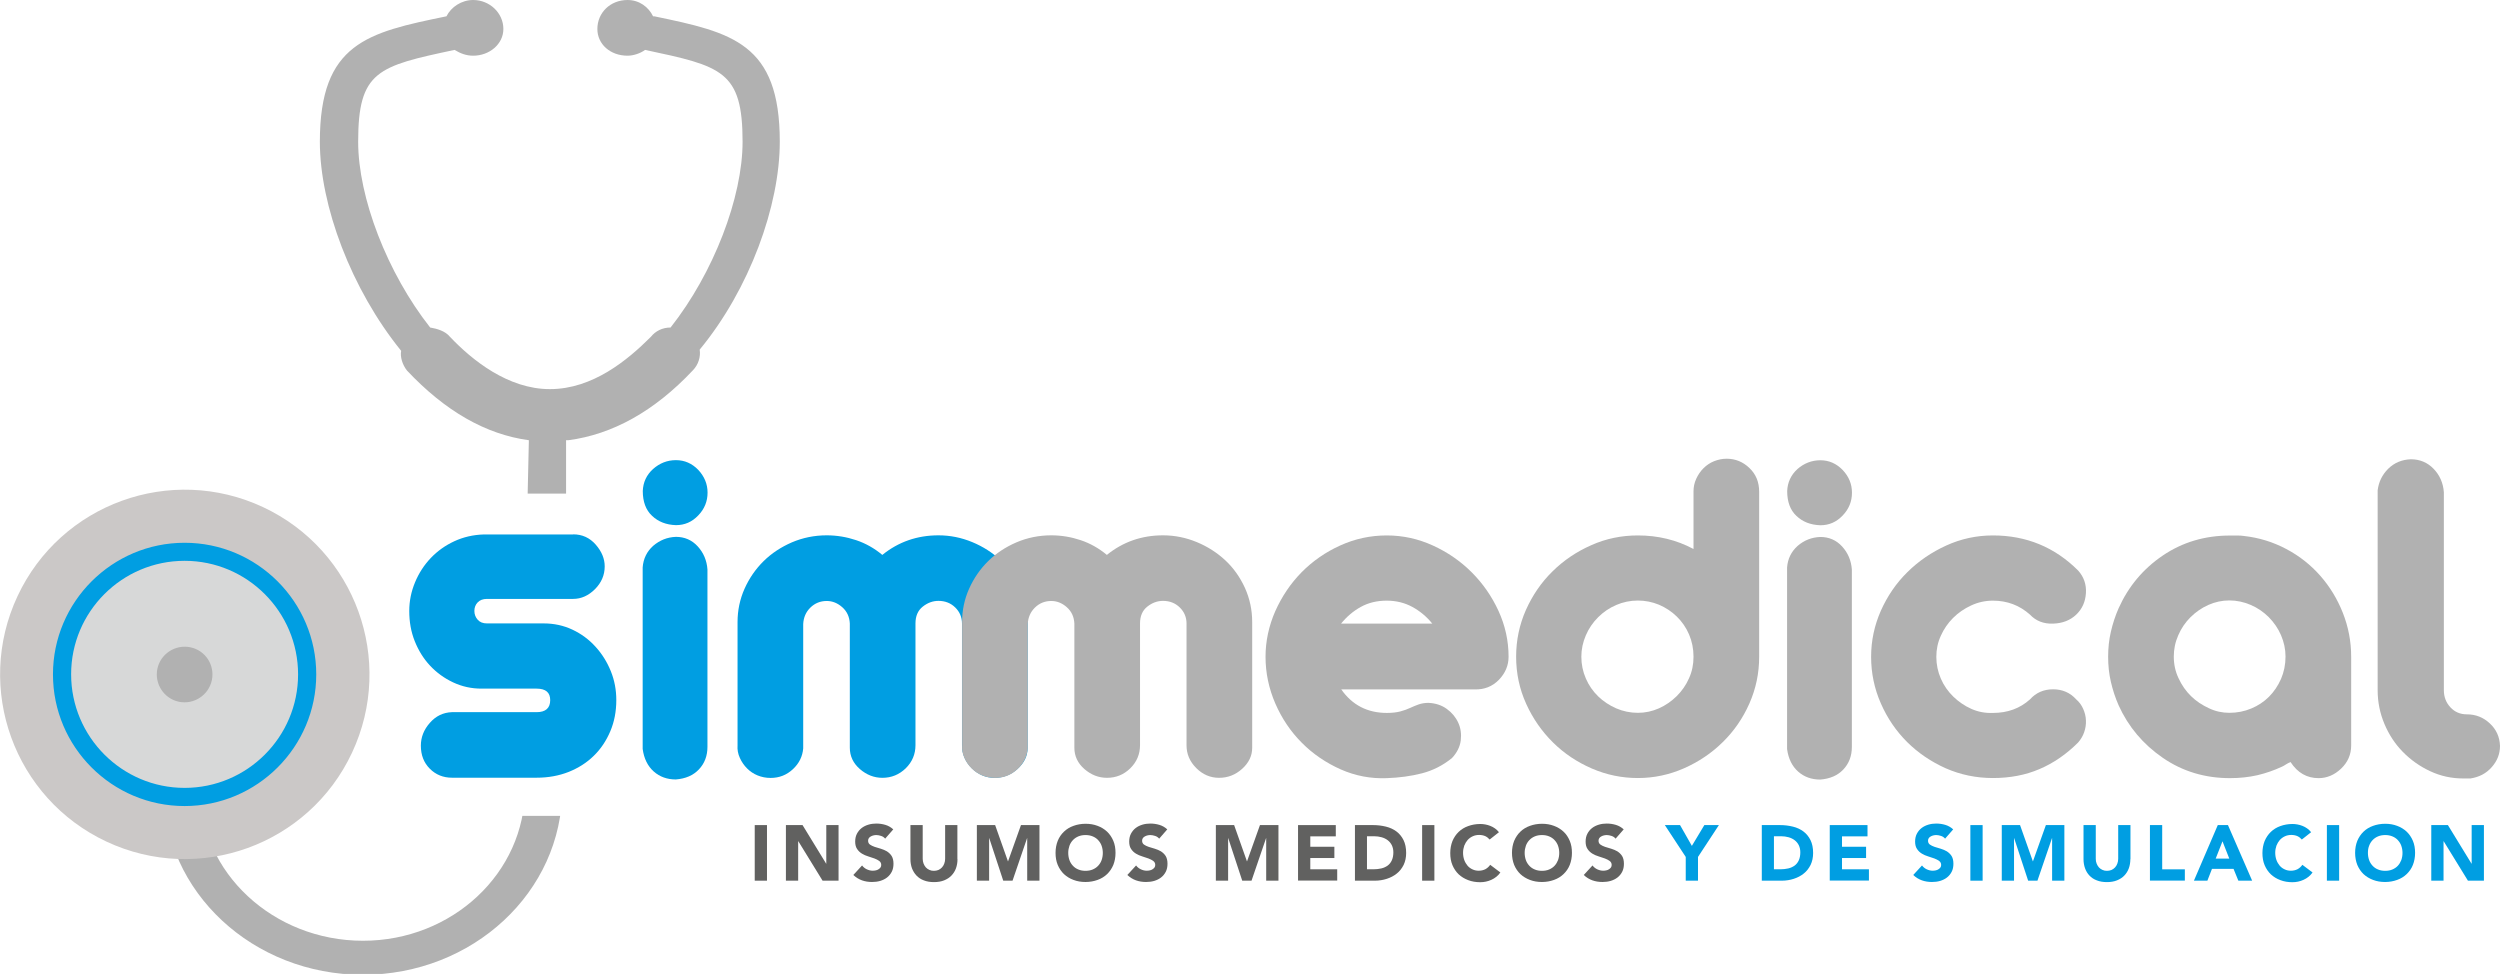 <?xml version="1.0" encoding="UTF-8"?> <svg xmlns="http://www.w3.org/2000/svg" xmlns:xlink="http://www.w3.org/1999/xlink" version="1.1" id="Capa_1" x="0px" y="0px" viewBox="0 0 228.46 89.07" style="enable-background:new 0 0 228.46 89.07;" xml:space="preserve"> <style type="text/css"> .st0{fill:#616160;} .st1{fill:#009EE2;} .st2{fill:#B1B1B1;} .st3{fill-rule:evenodd;clip-rule:evenodd;fill:#B1B1B1;} .st4{clip-path:url(#SVGID_00000124125807614182054980000004681926176783602594_);fill-rule:evenodd;clip-rule:evenodd;fill:#B1B1B1;} .st5{fill:#CBC8C7;} .st6{fill:#D7D8D8;} </style> <g> <g> <path class="st0" d="M68.97,75.4h1.12v5.08h-1.12V75.4z"></path> <path class="st0" d="M71.82,75.4h1.52l2.16,3.53h0.01V75.4h1.12v5.08h-1.46l-2.22-3.61h-0.01v3.61h-1.12V75.4z"></path> <path class="st0" d="M80.89,76.64c-0.09-0.11-0.21-0.2-0.37-0.25c-0.16-0.05-0.3-0.08-0.44-0.08c-0.08,0-0.16,0.01-0.25,0.03 c-0.09,0.02-0.17,0.05-0.24,0.09c-0.08,0.04-0.14,0.09-0.19,0.16c-0.05,0.07-0.07,0.15-0.07,0.24c0,0.15,0.06,0.27,0.17,0.35 c0.11,0.08,0.26,0.15,0.43,0.21c0.17,0.06,0.36,0.11,0.56,0.17c0.2,0.06,0.39,0.14,0.56,0.24c0.17,0.11,0.32,0.25,0.43,0.42 c0.11,0.18,0.17,0.41,0.17,0.71c0,0.28-0.05,0.53-0.16,0.74c-0.11,0.21-0.25,0.38-0.43,0.52c-0.18,0.14-0.39,0.24-0.62,0.31 c-0.24,0.07-0.49,0.1-0.75,0.1c-0.33,0-0.64-0.05-0.92-0.15c-0.28-0.1-0.54-0.26-0.79-0.49l0.8-0.87 c0.11,0.15,0.26,0.27,0.43,0.35c0.17,0.08,0.35,0.13,0.54,0.13c0.09,0,0.18-0.01,0.28-0.03c0.09-0.02,0.18-0.05,0.25-0.1 c0.07-0.04,0.13-0.1,0.18-0.16c0.05-0.07,0.07-0.15,0.07-0.24c0-0.15-0.06-0.27-0.18-0.36c-0.12-0.09-0.26-0.16-0.44-0.23 c-0.18-0.06-0.37-0.12-0.57-0.19c-0.21-0.06-0.4-0.15-0.57-0.25c-0.18-0.11-0.32-0.24-0.44-0.42c-0.12-0.17-0.18-0.4-0.18-0.68 c0-0.27,0.05-0.51,0.16-0.72c0.11-0.21,0.25-0.38,0.43-0.52c0.18-0.14,0.39-0.24,0.62-0.31c0.23-0.07,0.48-0.1,0.72-0.1 c0.29,0,0.56,0.04,0.83,0.12c0.27,0.08,0.51,0.22,0.72,0.41L80.89,76.64z"></path> <path class="st0" d="M87.5,78.52c0,0.3-0.05,0.58-0.14,0.83s-0.23,0.47-0.41,0.66c-0.18,0.19-0.4,0.33-0.67,0.44 c-0.27,0.11-0.58,0.16-0.93,0.16c-0.35,0-0.66-0.05-0.93-0.16c-0.27-0.1-0.49-0.25-0.67-0.44s-0.31-0.41-0.41-0.66 c-0.09-0.25-0.14-0.53-0.14-0.83V75.4h1.12v3.08c0,0.16,0.03,0.3,0.08,0.44c0.05,0.13,0.12,0.25,0.21,0.35 c0.09,0.1,0.2,0.17,0.33,0.23c0.13,0.06,0.26,0.08,0.41,0.08c0.15,0,0.28-0.03,0.41-0.08c0.12-0.06,0.23-0.13,0.32-0.23 c0.09-0.1,0.16-0.21,0.21-0.35c0.05-0.13,0.08-0.28,0.08-0.44V75.4h1.12V78.52z"></path> <path class="st0" d="M89.25,75.4h1.69l1.17,3.31h0.01l1.18-3.31h1.69v5.08h-1.12v-3.89h-0.01l-1.33,3.89h-0.85l-1.28-3.89h-0.01 v3.89h-1.12V75.4z"></path> <path class="st0" d="M96.46,77.94c0-0.41,0.07-0.77,0.2-1.1s0.33-0.61,0.57-0.84c0.24-0.23,0.53-0.41,0.87-0.53 c0.33-0.12,0.7-0.19,1.1-0.19c0.4,0,0.76,0.06,1.1,0.19c0.33,0.12,0.62,0.3,0.87,0.53c0.24,0.23,0.43,0.51,0.57,0.84 c0.14,0.33,0.2,0.7,0.2,1.1s-0.07,0.77-0.2,1.1c-0.14,0.33-0.33,0.61-0.57,0.84c-0.24,0.23-0.53,0.41-0.87,0.53 c-0.33,0.12-0.7,0.19-1.1,0.19c-0.4,0-0.76-0.06-1.1-0.19c-0.33-0.12-0.62-0.3-0.87-0.53c-0.24-0.23-0.43-0.51-0.57-0.84 S96.46,78.34,96.46,77.94z M97.62,77.94c0,0.24,0.04,0.46,0.11,0.66s0.18,0.37,0.32,0.52c0.14,0.15,0.3,0.26,0.5,0.34 c0.19,0.08,0.41,0.12,0.65,0.12c0.24,0,0.46-0.04,0.65-0.12c0.19-0.08,0.36-0.19,0.5-0.34c0.14-0.15,0.25-0.32,0.32-0.52 s0.11-0.42,0.11-0.66c0-0.23-0.04-0.45-0.11-0.65c-0.07-0.2-0.18-0.37-0.32-0.52c-0.14-0.15-0.3-0.26-0.5-0.34 c-0.19-0.08-0.41-0.12-0.65-0.12c-0.24,0-0.46,0.04-0.65,0.12c-0.19,0.08-0.36,0.19-0.5,0.34c-0.14,0.15-0.25,0.32-0.32,0.52 C97.66,77.49,97.62,77.7,97.62,77.94z"></path> <path class="st0" d="M105.93,76.64c-0.09-0.11-0.21-0.2-0.37-0.25c-0.16-0.05-0.3-0.08-0.44-0.08c-0.08,0-0.16,0.01-0.25,0.03 c-0.09,0.02-0.17,0.05-0.24,0.09c-0.08,0.04-0.14,0.09-0.19,0.16c-0.05,0.07-0.07,0.15-0.07,0.24c0,0.15,0.06,0.27,0.17,0.35 c0.11,0.08,0.26,0.15,0.43,0.21c0.17,0.06,0.36,0.11,0.56,0.17c0.2,0.06,0.39,0.14,0.56,0.24c0.17,0.11,0.32,0.25,0.43,0.42 c0.11,0.18,0.17,0.41,0.17,0.71c0,0.28-0.05,0.53-0.16,0.74c-0.11,0.21-0.25,0.38-0.43,0.52c-0.18,0.14-0.39,0.24-0.62,0.31 c-0.24,0.07-0.49,0.1-0.75,0.1c-0.33,0-0.64-0.05-0.92-0.15c-0.28-0.1-0.54-0.26-0.79-0.49l0.8-0.87 c0.11,0.15,0.26,0.27,0.43,0.35c0.17,0.08,0.35,0.13,0.54,0.13c0.09,0,0.18-0.01,0.28-0.03c0.09-0.02,0.18-0.05,0.25-0.1 c0.07-0.04,0.13-0.1,0.18-0.16c0.05-0.07,0.07-0.15,0.07-0.24c0-0.15-0.06-0.27-0.18-0.36c-0.12-0.09-0.26-0.16-0.44-0.23 c-0.18-0.06-0.37-0.12-0.57-0.19c-0.21-0.06-0.4-0.15-0.57-0.25c-0.18-0.11-0.32-0.24-0.44-0.42c-0.12-0.17-0.18-0.4-0.18-0.68 c0-0.27,0.05-0.51,0.16-0.72c0.11-0.21,0.25-0.38,0.43-0.52c0.18-0.14,0.39-0.24,0.62-0.31c0.23-0.07,0.48-0.1,0.72-0.1 c0.29,0,0.56,0.04,0.83,0.12c0.27,0.08,0.51,0.22,0.72,0.41L105.93,76.64z"></path> <path class="st0" d="M111.09,75.4h1.69l1.17,3.31h0.01l1.18-3.31h1.69v5.08h-1.12v-3.89h-0.01l-1.33,3.89h-0.85l-1.28-3.89h-0.01 v3.89h-1.12V75.4z"></path> <path class="st0" d="M118.62,75.4h3.45v1.03h-2.33v0.95h2.2v1.03h-2.2v1.03h2.46v1.03h-3.58V75.4z"></path> <path class="st0" d="M123.81,75.4h1.68c0.41,0,0.79,0.05,1.16,0.14c0.37,0.09,0.69,0.24,0.96,0.44c0.27,0.2,0.49,0.47,0.65,0.79 c0.16,0.33,0.24,0.72,0.24,1.18c0,0.41-0.08,0.77-0.23,1.09c-0.16,0.31-0.36,0.58-0.63,0.79c-0.26,0.21-0.57,0.37-0.91,0.48 c-0.34,0.11-0.71,0.17-1.08,0.17h-1.83V75.4z M124.93,79.44h0.58c0.26,0,0.5-0.03,0.72-0.08c0.22-0.05,0.41-0.14,0.58-0.26 c0.16-0.12,0.29-0.28,0.38-0.48c0.09-0.2,0.14-0.44,0.14-0.73c0-0.25-0.05-0.46-0.14-0.65c-0.09-0.18-0.22-0.34-0.38-0.46 c-0.16-0.12-0.34-0.21-0.56-0.27c-0.21-0.06-0.44-0.09-0.67-0.09h-0.66V79.44z"></path> <path class="st0" d="M129.96,75.4h1.12v5.08h-1.12V75.4z"></path> <path class="st0" d="M136.13,76.72c-0.11-0.13-0.25-0.24-0.4-0.31c-0.16-0.07-0.35-0.11-0.56-0.11s-0.41,0.04-0.58,0.12 c-0.18,0.08-0.33,0.19-0.47,0.34c-0.13,0.15-0.23,0.32-0.31,0.52c-0.07,0.2-0.11,0.42-0.11,0.65c0,0.24,0.04,0.46,0.11,0.66 c0.07,0.2,0.18,0.37,0.3,0.52c0.13,0.15,0.28,0.26,0.46,0.34c0.17,0.08,0.36,0.12,0.56,0.12c0.23,0,0.43-0.05,0.61-0.14 c0.18-0.1,0.32-0.23,0.44-0.4l0.93,0.7c-0.21,0.3-0.49,0.52-0.82,0.67s-0.67,0.22-1.02,0.22c-0.4,0-0.76-0.06-1.1-0.19 s-0.62-0.3-0.87-0.53c-0.24-0.23-0.43-0.51-0.57-0.84c-0.14-0.33-0.2-0.7-0.2-1.1s0.07-0.77,0.2-1.1 c0.14-0.33,0.33-0.61,0.57-0.84c0.24-0.23,0.53-0.41,0.87-0.53c0.33-0.12,0.7-0.19,1.1-0.19c0.14,0,0.29,0.01,0.45,0.04 c0.16,0.03,0.31,0.07,0.46,0.13c0.15,0.06,0.29,0.13,0.43,0.23c0.14,0.1,0.26,0.21,0.37,0.35L136.13,76.72z"></path> <path class="st0" d="M138.17,77.94c0-0.41,0.07-0.77,0.2-1.1c0.14-0.33,0.33-0.61,0.57-0.84c0.24-0.23,0.53-0.41,0.87-0.53 c0.33-0.12,0.7-0.19,1.1-0.19c0.4,0,0.76,0.06,1.1,0.19c0.33,0.12,0.62,0.3,0.87,0.53s0.43,0.51,0.57,0.84s0.2,0.7,0.2,1.1 s-0.07,0.77-0.2,1.1s-0.33,0.61-0.57,0.84c-0.24,0.23-0.53,0.41-0.87,0.53c-0.33,0.12-0.7,0.19-1.1,0.19 c-0.4,0-0.76-0.06-1.1-0.19s-0.62-0.3-0.87-0.53c-0.24-0.23-0.43-0.51-0.57-0.84C138.24,78.71,138.17,78.34,138.17,77.94z M139.33,77.94c0,0.24,0.04,0.46,0.11,0.66c0.07,0.2,0.18,0.37,0.32,0.52c0.14,0.15,0.3,0.26,0.5,0.34 c0.19,0.08,0.41,0.12,0.65,0.12c0.24,0,0.46-0.04,0.65-0.12c0.19-0.08,0.36-0.19,0.5-0.34c0.14-0.15,0.24-0.32,0.32-0.52 c0.07-0.2,0.11-0.42,0.11-0.66c0-0.23-0.04-0.45-0.11-0.65c-0.07-0.2-0.18-0.37-0.32-0.52c-0.14-0.15-0.3-0.26-0.5-0.34 c-0.19-0.08-0.41-0.12-0.65-0.12c-0.24,0-0.46,0.04-0.65,0.12c-0.19,0.08-0.36,0.19-0.5,0.34c-0.14,0.15-0.25,0.32-0.32,0.52 C139.37,77.49,139.33,77.7,139.33,77.94z"></path> <path class="st0" d="M147.64,76.64c-0.09-0.11-0.21-0.2-0.37-0.25c-0.16-0.05-0.3-0.08-0.44-0.08c-0.08,0-0.16,0.01-0.25,0.03 c-0.09,0.02-0.17,0.05-0.24,0.09c-0.08,0.04-0.14,0.09-0.19,0.16c-0.05,0.07-0.07,0.15-0.07,0.24c0,0.15,0.06,0.27,0.17,0.35 c0.11,0.08,0.26,0.15,0.43,0.21c0.17,0.06,0.36,0.11,0.56,0.17c0.2,0.06,0.39,0.14,0.56,0.24c0.17,0.11,0.32,0.25,0.43,0.42 c0.11,0.18,0.17,0.41,0.17,0.71c0,0.28-0.05,0.53-0.16,0.74c-0.11,0.21-0.25,0.38-0.43,0.52c-0.18,0.14-0.39,0.24-0.62,0.31 c-0.24,0.07-0.49,0.1-0.75,0.1c-0.33,0-0.64-0.05-0.92-0.15c-0.28-0.1-0.55-0.26-0.79-0.49l0.8-0.87 c0.11,0.15,0.26,0.27,0.43,0.35c0.17,0.08,0.36,0.13,0.54,0.13c0.09,0,0.18-0.01,0.28-0.03c0.09-0.02,0.18-0.05,0.25-0.1 c0.07-0.04,0.13-0.1,0.18-0.16c0.05-0.07,0.07-0.15,0.07-0.24c0-0.15-0.06-0.27-0.18-0.36s-0.26-0.16-0.44-0.23 c-0.18-0.06-0.37-0.12-0.57-0.19c-0.21-0.06-0.4-0.15-0.57-0.25c-0.18-0.11-0.32-0.24-0.44-0.42c-0.12-0.17-0.18-0.4-0.18-0.68 c0-0.27,0.05-0.51,0.16-0.72s0.25-0.38,0.43-0.52c0.18-0.14,0.39-0.24,0.62-0.31c0.23-0.07,0.48-0.1,0.72-0.1 c0.29,0,0.56,0.04,0.83,0.12c0.27,0.08,0.51,0.22,0.72,0.41L147.64,76.64z"></path> <path class="st1" d="M154.05,78.31l-1.91-2.91h1.39l1.08,1.9l1.14-1.9h1.33l-1.91,2.91v2.17h-1.12V78.31z"></path> <path class="st1" d="M161,75.4h1.68c0.41,0,0.79,0.05,1.16,0.14c0.37,0.09,0.69,0.24,0.96,0.44c0.27,0.2,0.49,0.47,0.65,0.79 c0.16,0.33,0.24,0.72,0.24,1.18c0,0.41-0.08,0.77-0.23,1.09c-0.16,0.31-0.36,0.58-0.63,0.79c-0.26,0.21-0.57,0.37-0.91,0.48 c-0.34,0.11-0.71,0.17-1.08,0.17H161V75.4z M162.12,79.44h0.58c0.26,0,0.5-0.03,0.72-0.08c0.22-0.05,0.41-0.14,0.58-0.26 c0.16-0.12,0.29-0.28,0.38-0.48c0.09-0.2,0.14-0.44,0.14-0.73c0-0.25-0.05-0.46-0.14-0.65c-0.09-0.18-0.22-0.34-0.38-0.46 c-0.16-0.12-0.34-0.21-0.56-0.27c-0.21-0.06-0.44-0.09-0.67-0.09h-0.66V79.44z"></path> <path class="st1" d="M167.21,75.4h3.45v1.03h-2.33v0.95h2.2v1.03h-2.2v1.03h2.46v1.03h-3.58V75.4z"></path> <path class="st1" d="M177.75,76.64c-0.09-0.11-0.21-0.2-0.37-0.25c-0.16-0.05-0.3-0.08-0.44-0.08c-0.08,0-0.16,0.01-0.25,0.03 c-0.09,0.02-0.17,0.05-0.24,0.09c-0.08,0.04-0.14,0.09-0.19,0.16c-0.05,0.07-0.07,0.15-0.07,0.24c0,0.15,0.06,0.27,0.17,0.35 c0.11,0.08,0.26,0.15,0.43,0.21c0.17,0.06,0.36,0.11,0.56,0.17c0.2,0.06,0.39,0.14,0.56,0.24c0.17,0.11,0.32,0.25,0.43,0.42 c0.11,0.18,0.17,0.41,0.17,0.71c0,0.28-0.05,0.53-0.16,0.74c-0.11,0.21-0.25,0.38-0.43,0.52c-0.18,0.14-0.39,0.24-0.62,0.31 c-0.24,0.07-0.49,0.1-0.75,0.1c-0.33,0-0.64-0.05-0.92-0.15c-0.28-0.1-0.55-0.26-0.79-0.49l0.8-0.87 c0.11,0.15,0.26,0.27,0.43,0.35c0.17,0.08,0.36,0.13,0.54,0.13c0.09,0,0.18-0.01,0.28-0.03c0.09-0.02,0.18-0.05,0.25-0.1 c0.07-0.04,0.13-0.1,0.18-0.16c0.05-0.07,0.07-0.15,0.07-0.24c0-0.15-0.06-0.27-0.18-0.36s-0.26-0.16-0.44-0.23 c-0.18-0.06-0.37-0.12-0.57-0.19c-0.21-0.06-0.4-0.15-0.57-0.25c-0.18-0.11-0.32-0.24-0.44-0.42c-0.12-0.17-0.18-0.4-0.18-0.68 c0-0.27,0.05-0.51,0.16-0.72s0.25-0.38,0.43-0.52c0.18-0.14,0.39-0.24,0.62-0.31c0.23-0.07,0.48-0.1,0.72-0.1 c0.29,0,0.56,0.04,0.83,0.12c0.27,0.08,0.51,0.22,0.72,0.41L177.75,76.64z"></path> <path class="st1" d="M180.06,75.4h1.12v5.08h-1.12V75.4z"></path> <path class="st1" d="M182.91,75.4h1.69l1.17,3.31h0.01l1.18-3.31h1.69v5.08h-1.12v-3.89h-0.01l-1.33,3.89h-0.85l-1.28-3.89h-0.01 v3.89h-1.12V75.4z"></path> <path class="st1" d="M194.68,78.52c0,0.3-0.05,0.58-0.14,0.83c-0.09,0.25-0.23,0.47-0.41,0.66c-0.18,0.19-0.4,0.33-0.67,0.44 c-0.27,0.11-0.58,0.16-0.92,0.16c-0.35,0-0.66-0.05-0.93-0.16c-0.27-0.1-0.49-0.25-0.67-0.44c-0.18-0.19-0.31-0.41-0.4-0.66 c-0.09-0.25-0.14-0.53-0.14-0.83V75.4h1.12v3.08c0,0.16,0.02,0.3,0.08,0.44c0.05,0.13,0.12,0.25,0.21,0.35 c0.09,0.1,0.2,0.17,0.33,0.23c0.13,0.06,0.26,0.08,0.41,0.08c0.15,0,0.28-0.03,0.41-0.08c0.12-0.06,0.23-0.13,0.32-0.23 c0.09-0.1,0.16-0.21,0.21-0.35c0.05-0.13,0.08-0.28,0.08-0.44V75.4h1.12V78.52z"></path> <path class="st1" d="M196.47,75.4h1.12v4.04h2.07v1.03h-3.19V75.4z"></path> <path class="st1" d="M202.67,75.4h0.93l2.21,5.08h-1.26l-0.44-1.08h-1.97l-0.42,1.08h-1.23L202.67,75.4z M203.1,76.88l-0.62,1.58 h1.24L203.1,76.88z"></path> <path class="st1" d="M210.35,76.72c-0.11-0.13-0.25-0.24-0.4-0.31c-0.16-0.07-0.35-0.11-0.56-0.11c-0.21,0-0.41,0.04-0.58,0.12 c-0.18,0.08-0.33,0.19-0.47,0.34c-0.13,0.15-0.23,0.32-0.31,0.52c-0.07,0.2-0.11,0.42-0.11,0.65c0,0.24,0.04,0.46,0.11,0.66 s0.18,0.37,0.3,0.52c0.13,0.15,0.28,0.26,0.46,0.34c0.17,0.08,0.36,0.12,0.56,0.12c0.23,0,0.43-0.05,0.61-0.14 c0.18-0.1,0.32-0.23,0.44-0.4l0.93,0.7c-0.21,0.3-0.49,0.52-0.82,0.67s-0.67,0.22-1.02,0.22c-0.4,0-0.76-0.06-1.1-0.19 c-0.33-0.12-0.62-0.3-0.87-0.53c-0.24-0.23-0.43-0.51-0.57-0.84c-0.14-0.33-0.2-0.7-0.2-1.1s0.07-0.77,0.2-1.1 c0.14-0.33,0.33-0.61,0.57-0.84c0.24-0.23,0.53-0.41,0.87-0.53c0.33-0.12,0.7-0.19,1.1-0.19c0.14,0,0.29,0.01,0.45,0.04 c0.16,0.03,0.31,0.07,0.46,0.13c0.15,0.06,0.29,0.13,0.43,0.23c0.14,0.1,0.26,0.21,0.37,0.35L210.35,76.72z"></path> <path class="st1" d="M212.64,75.4h1.12v5.08h-1.12V75.4z"></path> <path class="st1" d="M215.22,77.94c0-0.41,0.07-0.77,0.2-1.1c0.14-0.33,0.33-0.61,0.57-0.84c0.24-0.23,0.53-0.41,0.87-0.53 c0.33-0.12,0.7-0.19,1.1-0.19c0.4,0,0.76,0.06,1.1,0.19c0.33,0.12,0.62,0.3,0.87,0.53c0.24,0.23,0.43,0.51,0.57,0.84 s0.2,0.7,0.2,1.1s-0.07,0.77-0.2,1.1s-0.33,0.61-0.57,0.84c-0.24,0.23-0.53,0.41-0.87,0.53c-0.33,0.12-0.7,0.19-1.1,0.19 c-0.4,0-0.76-0.06-1.1-0.19s-0.62-0.3-0.87-0.53c-0.24-0.23-0.43-0.51-0.57-0.84C215.29,78.71,215.22,78.34,215.22,77.94z M216.39,77.94c0,0.24,0.04,0.46,0.11,0.66c0.07,0.2,0.18,0.37,0.32,0.52c0.14,0.15,0.3,0.26,0.5,0.34 c0.19,0.08,0.41,0.12,0.65,0.12c0.24,0,0.46-0.04,0.65-0.12c0.19-0.08,0.36-0.19,0.5-0.34c0.14-0.15,0.24-0.32,0.32-0.52 c0.07-0.2,0.11-0.42,0.11-0.66c0-0.23-0.04-0.45-0.11-0.65c-0.07-0.2-0.18-0.37-0.32-0.52c-0.14-0.15-0.3-0.26-0.5-0.34 c-0.19-0.08-0.41-0.12-0.65-0.12c-0.24,0-0.46,0.04-0.65,0.12c-0.19,0.08-0.36,0.19-0.5,0.34c-0.14,0.15-0.25,0.32-0.32,0.52 C216.42,77.49,216.39,77.7,216.39,77.94z"></path> <path class="st1" d="M222.18,75.4h1.52l2.16,3.53h0.01V75.4h1.12v5.08h-1.46l-2.22-3.61h-0.01v3.61h-1.12V75.4z"></path> </g> <path class="st1" d="M52.38,48.83c0.82,0,1.51,0.31,2.06,0.94c0.55,0.63,0.82,1.29,0.82,1.99c0,0.79-0.3,1.49-0.89,2.08 s-1.26,0.89-1.99,0.89H44.5c-0.37,0-0.65,0.11-0.85,0.32c-0.2,0.21-0.3,0.47-0.3,0.78c0,0.31,0.1,0.57,0.3,0.8 c0.2,0.23,0.48,0.34,0.85,0.34h5.18c0.95,0,1.82,0.19,2.63,0.57c0.81,0.38,1.51,0.9,2.11,1.56c0.6,0.66,1.06,1.4,1.4,2.24 c0.34,0.84,0.5,1.72,0.5,2.63c0,1.04-0.18,1.99-0.55,2.86s-0.87,1.62-1.51,2.24c-0.64,0.63-1.4,1.11-2.29,1.47 c-0.89,0.35-1.86,0.53-2.93,0.53H41.3c-0.79,0-1.47-0.27-2.02-0.82c-0.55-0.55-0.82-1.25-0.82-2.11c0-0.76,0.27-1.46,0.82-2.08 c0.55-0.63,1.22-0.95,2.02-0.98h7.74c0.82,0,1.24-0.37,1.24-1.1c0-0.7-0.41-1.05-1.24-1.05H44c-0.92,0-1.78-0.19-2.59-0.57 c-0.81-0.38-1.51-0.89-2.11-1.53s-1.06-1.39-1.4-2.24c-0.34-0.85-0.5-1.77-0.5-2.75c0-0.92,0.18-1.79,0.53-2.63 c0.35-0.84,0.83-1.58,1.44-2.22c0.61-0.64,1.33-1.15,2.15-1.53c0.82-0.38,1.72-0.59,2.7-0.62H52.38z"></path> <path class="st1" d="M61.77,42.05c0.79,0,1.47,0.3,2.04,0.89c0.56,0.6,0.85,1.29,0.85,2.08c0,0.79-0.28,1.49-0.85,2.08 c-0.57,0.6-1.24,0.89-2.04,0.89c-0.89-0.03-1.61-0.31-2.18-0.85c-0.57-0.53-0.85-1.29-0.85-2.27c0.03-0.79,0.34-1.47,0.94-2.01 C60.28,42.33,60.97,42.05,61.77,42.05z M61.77,49.06c0.79,0,1.46,0.29,1.99,0.87c0.53,0.58,0.83,1.28,0.89,2.11v16.21 c0,0.82-0.26,1.51-0.78,2.06c-0.52,0.55-1.22,0.85-2.11,0.92c-0.79,0-1.47-0.24-2.02-0.73c-0.55-0.49-0.89-1.17-1.01-2.06V51.85 c0.06-0.79,0.38-1.45,0.96-1.97C60.29,49.37,60.97,49.09,61.77,49.06z"></path> <path class="st1" d="M75.55,48.92c0.92,0,1.81,0.15,2.68,0.44c0.87,0.29,1.67,0.74,2.4,1.35c1.47-1.19,3.18-1.79,5.13-1.79 c1.07,0,2.1,0.21,3.09,0.62c0.99,0.41,1.86,0.97,2.61,1.67c0.75,0.7,1.34,1.54,1.79,2.52c0.44,0.98,0.66,2.02,0.66,3.11v11.5 c0,0.73-0.31,1.37-0.92,1.92c-0.61,0.55-1.31,0.82-2.11,0.82c-0.79,0-1.49-0.3-2.08-0.89s-0.89-1.29-0.89-2.08V56.98 c0-0.58-0.21-1.07-0.62-1.47c-0.41-0.4-0.92-0.6-1.53-0.6c-0.52,0-1,0.18-1.44,0.53c-0.44,0.35-0.66,0.86-0.66,1.53v11.13 c0,0.82-0.3,1.53-0.89,2.11c-0.6,0.58-1.31,0.87-2.13,0.87c-0.76,0-1.45-0.27-2.06-0.8c-0.61-0.53-0.92-1.18-0.92-1.95V56.98 c-0.03-0.61-0.26-1.11-0.69-1.49c-0.43-0.38-0.9-0.57-1.42-0.57c-0.58,0-1.08,0.2-1.49,0.6c-0.41,0.4-0.63,0.9-0.66,1.51v11.36 c-0.06,0.73-0.37,1.37-0.94,1.9c-0.57,0.53-1.24,0.8-2.04,0.8c-0.43,0-0.82-0.08-1.19-0.23c-0.37-0.15-0.69-0.37-0.96-0.64 c-0.27-0.27-0.5-0.6-0.66-0.96c-0.17-0.37-0.24-0.75-0.21-1.15V56.85c0-1.07,0.21-2.08,0.64-3.05c0.43-0.96,1.01-1.8,1.74-2.52 c0.73-0.72,1.6-1.29,2.59-1.72C73.36,49.14,74.42,48.92,75.55,48.92z"></path> <path class="st2" d="M96.07,48.92c0.92,0,1.81,0.15,2.68,0.44c0.87,0.29,1.67,0.74,2.4,1.35c1.47-1.19,3.18-1.79,5.13-1.79 c1.07,0,2.1,0.21,3.09,0.62c0.99,0.41,1.86,0.97,2.61,1.67c0.75,0.7,1.34,1.54,1.79,2.52c0.44,0.98,0.66,2.02,0.66,3.11v11.5 c0,0.73-0.31,1.37-0.92,1.92c-0.61,0.55-1.31,0.82-2.11,0.82c-0.79,0-1.49-0.3-2.08-0.89c-0.6-0.6-0.89-1.29-0.89-2.08V56.98 c0-0.58-0.21-1.07-0.62-1.47c-0.41-0.4-0.92-0.6-1.53-0.6c-0.52,0-1,0.18-1.44,0.53c-0.44,0.35-0.66,0.86-0.66,1.53v11.13 c0,0.82-0.3,1.53-0.89,2.11c-0.59,0.58-1.3,0.87-2.13,0.87c-0.76,0-1.45-0.27-2.06-0.8c-0.61-0.53-0.92-1.18-0.92-1.95V56.98 c-0.03-0.61-0.26-1.11-0.69-1.49c-0.43-0.38-0.9-0.57-1.42-0.57c-0.58,0-1.08,0.2-1.49,0.6c-0.41,0.4-0.63,0.9-0.66,1.51v11.36 c-0.06,0.73-0.37,1.37-0.94,1.9c-0.57,0.53-1.24,0.8-2.04,0.8c-0.43,0-0.82-0.08-1.19-0.23c-0.37-0.15-0.69-0.37-0.96-0.64 c-0.28-0.27-0.5-0.6-0.66-0.96c-0.17-0.37-0.24-0.75-0.21-1.15V56.85c0-1.07,0.21-2.08,0.64-3.05c0.43-0.96,1.01-1.8,1.74-2.52 c0.73-0.72,1.59-1.29,2.59-1.72C93.88,49.14,94.94,48.92,96.07,48.92z"></path> <path class="st2" d="M126.73,48.93c1.47,0,2.87,0.31,4.21,0.92c1.34,0.61,2.53,1.43,3.55,2.45c1.02,1.02,1.84,2.2,2.45,3.53 c0.61,1.33,0.92,2.73,0.92,4.19c0,0.79-0.3,1.5-0.89,2.11c-0.6,0.61-1.34,0.9-2.22,0.87h-12.18c1.01,1.44,2.4,2.15,4.17,2.15 c0.49,0,0.9-0.05,1.24-0.14c0.34-0.09,0.63-0.2,0.89-0.32c0.26-0.12,0.52-0.23,0.78-0.32c0.26-0.09,0.56-0.14,0.89-0.14 c0.64,0.03,1.2,0.21,1.67,0.55c0.47,0.34,0.82,0.76,1.05,1.26c0.23,0.5,0.3,1.05,0.23,1.63c-0.08,0.58-0.34,1.11-0.8,1.6 c-0.82,0.67-1.74,1.14-2.75,1.4c-1.01,0.26-2.08,0.4-3.21,0.44c-1.47,0.06-2.87-0.21-4.21-0.8c-1.34-0.6-2.53-1.4-3.55-2.43 c-1.02-1.02-1.83-2.22-2.43-3.6c-0.59-1.37-0.89-2.79-0.89-4.26c0-1.43,0.3-2.82,0.89-4.17c0.6-1.34,1.4-2.53,2.4-3.55 c1.01-1.02,2.18-1.84,3.53-2.45C123.81,49.24,125.23,48.93,126.73,48.93z M130.89,56.99c-0.52-0.64-1.13-1.15-1.83-1.53 c-0.7-0.38-1.48-0.57-2.34-0.57c-0.89,0-1.67,0.19-2.36,0.57c-0.69,0.38-1.29,0.89-1.81,1.53H130.89z"></path> <path class="st2" d="M157.79,41.92c0.79,0,1.49,0.28,2.08,0.85c0.6,0.57,0.89,1.29,0.89,2.18v15.07c0,1.5-0.3,2.92-0.89,4.26 c-0.59,1.34-1.4,2.52-2.43,3.53c-1.02,1.01-2.21,1.81-3.55,2.4s-2.75,0.89-4.21,0.89c-1.47,0-2.87-0.29-4.21-0.87 c-1.34-0.58-2.53-1.37-3.55-2.38c-1.02-1.01-1.84-2.18-2.45-3.53c-0.61-1.34-0.92-2.78-0.92-4.31c0-1.5,0.3-2.92,0.89-4.26 c0.6-1.34,1.4-2.52,2.43-3.53c1.02-1.01,2.21-1.81,3.55-2.4c1.34-0.6,2.76-0.89,4.26-0.89c1.83,0,3.53,0.41,5.08,1.24V44.9 c0-0.4,0.08-0.78,0.25-1.15c0.17-0.37,0.39-0.69,0.66-0.96c0.27-0.27,0.59-0.49,0.96-0.64C157.01,42,157.39,41.92,157.79,41.92z M149.68,54.88c-0.7,0-1.37,0.14-1.99,0.41c-0.63,0.27-1.18,0.65-1.65,1.12c-0.47,0.47-0.85,1.02-1.12,1.65 c-0.27,0.63-0.41,1.28-0.41,1.95c0,0.7,0.14,1.37,0.41,1.99c0.27,0.63,0.65,1.17,1.12,1.63c0.47,0.46,1.02,0.82,1.65,1.1 c0.63,0.27,1.29,0.41,1.99,0.41c0.67,0,1.31-0.14,1.92-0.41c0.61-0.27,1.15-0.65,1.63-1.12c0.47-0.47,0.85-1.01,1.12-1.63 c0.28-0.61,0.41-1.27,0.41-1.97c0-0.73-0.14-1.41-0.41-2.04c-0.27-0.63-0.65-1.17-1.12-1.63c-0.47-0.46-1.02-0.82-1.63-1.08 C150.99,55.01,150.35,54.88,149.68,54.88z"></path> <path class="st2" d="M166.35,42.06c0.79,0,1.47,0.3,2.04,0.89c0.57,0.6,0.85,1.29,0.85,2.08c0,0.79-0.28,1.49-0.85,2.08 c-0.57,0.6-1.24,0.89-2.04,0.89c-0.89-0.03-1.61-0.31-2.18-0.85c-0.57-0.53-0.85-1.29-0.85-2.27c0.03-0.79,0.34-1.47,0.94-2.02 C164.86,42.34,165.56,42.06,166.35,42.06z M166.35,49.07c0.79,0,1.46,0.29,1.99,0.87c0.53,0.58,0.83,1.28,0.89,2.11v16.21 c0,0.82-0.26,1.51-0.78,2.06c-0.52,0.55-1.22,0.85-2.11,0.92c-0.79,0-1.47-0.24-2.02-0.73c-0.55-0.49-0.89-1.17-1.01-2.06V51.86 c0.06-0.79,0.38-1.45,0.96-1.97C164.87,49.37,165.56,49.1,166.35,49.07z"></path> <path class="st2" d="M182.12,48.93c3.05,0,5.65,1.07,7.79,3.21c0.52,0.58,0.76,1.27,0.71,2.06c-0.05,0.79-0.34,1.45-0.89,1.97 c-0.55,0.52-1.25,0.79-2.11,0.82c-0.86,0.03-1.56-0.24-2.11-0.82c-0.95-0.85-2.08-1.28-3.39-1.28c-0.7,0-1.37,0.15-1.99,0.44 c-0.63,0.29-1.18,0.67-1.65,1.14c-0.47,0.47-0.85,1.02-1.12,1.63c-0.28,0.61-0.41,1.25-0.41,1.92c0,0.7,0.14,1.37,0.41,1.99 c0.27,0.63,0.66,1.18,1.14,1.65c0.49,0.47,1.04,0.85,1.65,1.12c0.61,0.27,1.27,0.4,1.97,0.37c1.34,0,2.47-0.41,3.39-1.24 c0.55-0.61,1.25-0.92,2.11-0.92c0.85,0,1.56,0.31,2.11,0.92c0.28,0.24,0.49,0.53,0.64,0.87c0.15,0.34,0.24,0.69,0.25,1.05 c0.02,0.37-0.04,0.73-0.16,1.08c-0.12,0.35-0.31,0.66-0.55,0.94c-1.07,1.07-2.24,1.88-3.53,2.43c-1.28,0.55-2.7,0.82-4.26,0.82 c-1.53,0-2.96-0.3-4.31-0.89c-1.34-0.6-2.52-1.4-3.53-2.4c-1.01-1.01-1.81-2.18-2.4-3.53c-0.59-1.34-0.89-2.76-0.89-4.26 c0-1.47,0.3-2.87,0.89-4.21c0.6-1.34,1.4-2.52,2.43-3.53c1.02-1.01,2.21-1.82,3.55-2.43C179.2,49.24,180.62,48.93,182.12,48.93z"></path> <path class="st2" d="M205.06,48.98c1.37,0.15,2.66,0.55,3.87,1.19c1.21,0.64,2.24,1.46,3.11,2.45c0.87,0.99,1.56,2.12,2.06,3.39 c0.5,1.27,0.76,2.6,0.76,4.01v8.11c0,0.82-0.31,1.53-0.92,2.11c-0.61,0.58-1.3,0.87-2.06,0.87c-1.07,0-1.92-0.49-2.56-1.47 c-0.15,0.06-0.29,0.13-0.41,0.21c-0.12,0.08-0.24,0.15-0.37,0.21c-0.73,0.34-1.48,0.6-2.24,0.78c-0.79,0.18-1.63,0.27-2.52,0.27 c-2.29,0-4.34-0.62-6.14-1.86c-1.8-1.24-3.14-2.83-4.03-4.79c-0.31-0.7-0.54-1.42-0.71-2.15c-0.17-0.73-0.25-1.5-0.25-2.29 c0-0.79,0.08-1.56,0.25-2.29c0.17-0.73,0.4-1.45,0.71-2.15c0.89-1.98,2.23-3.59,4.03-4.81c1.8-1.22,3.85-1.83,6.14-1.83 c0.24,0,0.47,0,0.66,0C204.64,48.93,204.85,48.95,205.06,48.98z M203.73,65.14c0.7,0,1.37-0.13,1.99-0.39 c0.63-0.26,1.17-0.62,1.63-1.08c0.46-0.46,0.82-1,1.1-1.63c0.27-0.63,0.41-1.31,0.41-2.04c0-0.67-0.14-1.32-0.41-1.95 c-0.27-0.63-0.65-1.17-1.12-1.65c-0.47-0.47-1.02-0.85-1.65-1.12c-0.63-0.27-1.28-0.41-1.95-0.41c-0.67,0-1.31,0.14-1.92,0.41 c-0.61,0.27-1.15,0.65-1.63,1.12c-0.47,0.47-0.85,1.02-1.12,1.65c-0.28,0.63-0.41,1.28-0.41,1.95c0,0.7,0.14,1.37,0.44,1.99 c0.29,0.63,0.67,1.17,1.14,1.63c0.47,0.46,1.02,0.82,1.63,1.1C202.46,65.01,203.09,65.14,203.73,65.14z"></path> <path class="st2" d="M220.31,41.97c0.82,0,1.52,0.29,2.08,0.87c0.56,0.58,0.88,1.3,0.94,2.15v18.09c0,0.61,0.2,1.13,0.6,1.56 c0.4,0.43,0.9,0.64,1.51,0.64c0.79,0,1.49,0.27,2.08,0.82c0.6,0.55,0.91,1.24,0.94,2.06c0,0.73-0.25,1.38-0.76,1.95 c-0.5,0.57-1.15,0.91-1.95,1.03h-0.64c-1.07,0-2.08-0.22-3.02-0.66c-0.95-0.44-1.78-1.03-2.5-1.76c-0.72-0.73-1.28-1.59-1.69-2.56 c-0.41-0.98-0.62-2-0.62-3.07V44.81c0.09-0.76,0.41-1.42,0.96-1.97C218.8,42.29,219.49,42,220.31,41.97z"></path> <g> <path class="st3" d="M51.73,45.11v-4.88h0.21c4.03-0.53,7.86-2.65,11.36-6.37c0.53-0.53,0.74-1.27,0.64-1.91 c4.56-5.52,7.32-13.16,7.32-19c0-9.02-4.35-9.98-11.47-11.46h-0.11C59.27,0.64,58.42,0,57.35,0c-1.59,0-2.76,1.17-2.76,2.65 c0,1.38,1.17,2.44,2.76,2.44c0.53,0,1.17-0.21,1.6-0.53l0,0c7.01,1.49,8.91,1.91,8.91,8.39c0,5.09-2.65,12-6.58,16.98 c-0.74,0-1.38,0.32-1.8,0.85c-2.12,2.12-5.31,4.78-9.23,4.78c-3.82,0-7.11-2.65-9.13-4.78c-0.43-0.53-1.17-0.74-1.81-0.85 c-3.93-4.99-6.58-11.89-6.58-16.98c0-6.48,1.81-6.9,8.81-8.39l0,0c0.53,0.32,1.06,0.53,1.7,0.53c1.49,0,2.76-1.06,2.76-2.44 c0-1.48-1.27-2.65-2.76-2.65c-1.06,0-2.02,0.64-2.44,1.49l0,0c-7.22,1.48-11.57,2.44-11.57,11.46c0,5.84,2.87,13.48,7.43,19.11 c-0.11,0.53,0.11,1.27,0.53,1.8c3.5,3.72,7.21,5.84,11.14,6.37l-0.11,4.88"></path> <g> <defs> <rect id="SVGID_1_" x="11.14" y="74.56" width="42.2" height="14.44"></rect> </defs> <clipPath id="SVGID_00000088822012468479982200000011109874295146722224_"> <use xlink:href="#SVGID_1_" style="overflow:visible;"></use> </clipPath> <path style="clip-path:url(#SVGID_00000088822012468479982200000011109874295146722224_);fill-rule:evenodd;clip-rule:evenodd;fill:#B1B1B1;" d=" M14.95,62.37v9.73c0,9.42,8.18,16.98,18.21,16.98c10.04,0,18.22-7.56,18.22-16.98V61.02h0.21c3.93-0.52,7.66-2.59,11.08-6.21 c0.52-0.52,0.72-1.24,0.62-1.86c4.45-5.38,7.14-12.84,7.14-18.53c0-8.8-4.24-9.73-11.18-11.18h-0.1 c-0.41-0.83-1.24-1.45-2.28-1.45c-1.55,0-2.69,1.14-2.69,2.59c0,1.35,1.14,2.38,2.69,2.38c0.52,0,1.14-0.21,1.56-0.52l0,0 c6.83,1.45,8.69,1.86,8.69,8.18c0,4.97-2.59,11.7-6.42,16.56c-0.72,0-1.34,0.31-1.76,0.83c-2.07,2.07-5.17,4.66-9,4.66 c-3.73,0-6.93-2.59-8.9-4.66c-0.42-0.52-1.14-0.72-1.76-0.83c-3.83-4.86-6.42-11.59-6.42-16.56c0-6.31,1.76-6.73,8.59-8.18l0,0 c0.52,0.31,1.03,0.52,1.65,0.52c1.45,0,2.69-1.04,2.69-2.38c0-1.45-1.24-2.59-2.69-2.59c-1.03,0-1.97,0.62-2.38,1.45l0,0 c-7.04,1.45-11.28,2.38-11.28,11.18c0,5.69,2.8,13.14,7.25,18.63c-0.1,0.52,0.1,1.24,0.52,1.76c3.41,3.62,7.03,5.69,10.86,6.21 l-0.1,11.08c0,7.66-6.63,13.87-14.8,13.87c-8.18,0-14.9-6.21-14.9-13.87v-9.73"></path> </g> <ellipse id="XMLID_11_" transform="matrix(0.424 -0.906 0.906 0.424 -46.102 50.781)" class="st5" cx="16.87" cy="61.63" rx="16.87" ry="16.87"></ellipse> <path id="XMLID_9_" class="st6" d="M27.74,63.91c-1.26,6-7.15,9.84-13.15,8.58c-6-1.26-9.84-7.15-8.58-13.15 c1.26-6,7.15-9.84,13.15-8.58C25.15,52.03,28.99,57.91,27.74,63.91z"></path> <g id="XMLID_6_"> </g> <path id="XMLID_3_" class="st2" d="M19.36,62.16c-0.29,1.37-1.64,2.25-3.01,1.97c-1.37-0.29-2.25-1.64-1.97-3.01 c0.29-1.37,1.64-2.25,3.01-1.97C18.77,59.43,19.65,60.78,19.36,62.16z"></path> <g> <path class="st1" d="M16.87,73.66c-6.64,0-12.03-5.4-12.03-12.03s5.4-12.03,12.03-12.03s12.03,5.4,12.03,12.03 S23.5,73.66,16.87,73.66z M16.87,51.25c-5.72,0-10.37,4.65-10.37,10.37S11.15,72,16.87,72s10.37-4.65,10.37-10.37 S22.59,51.25,16.87,51.25z"></path> </g> </g> </g> </svg> 